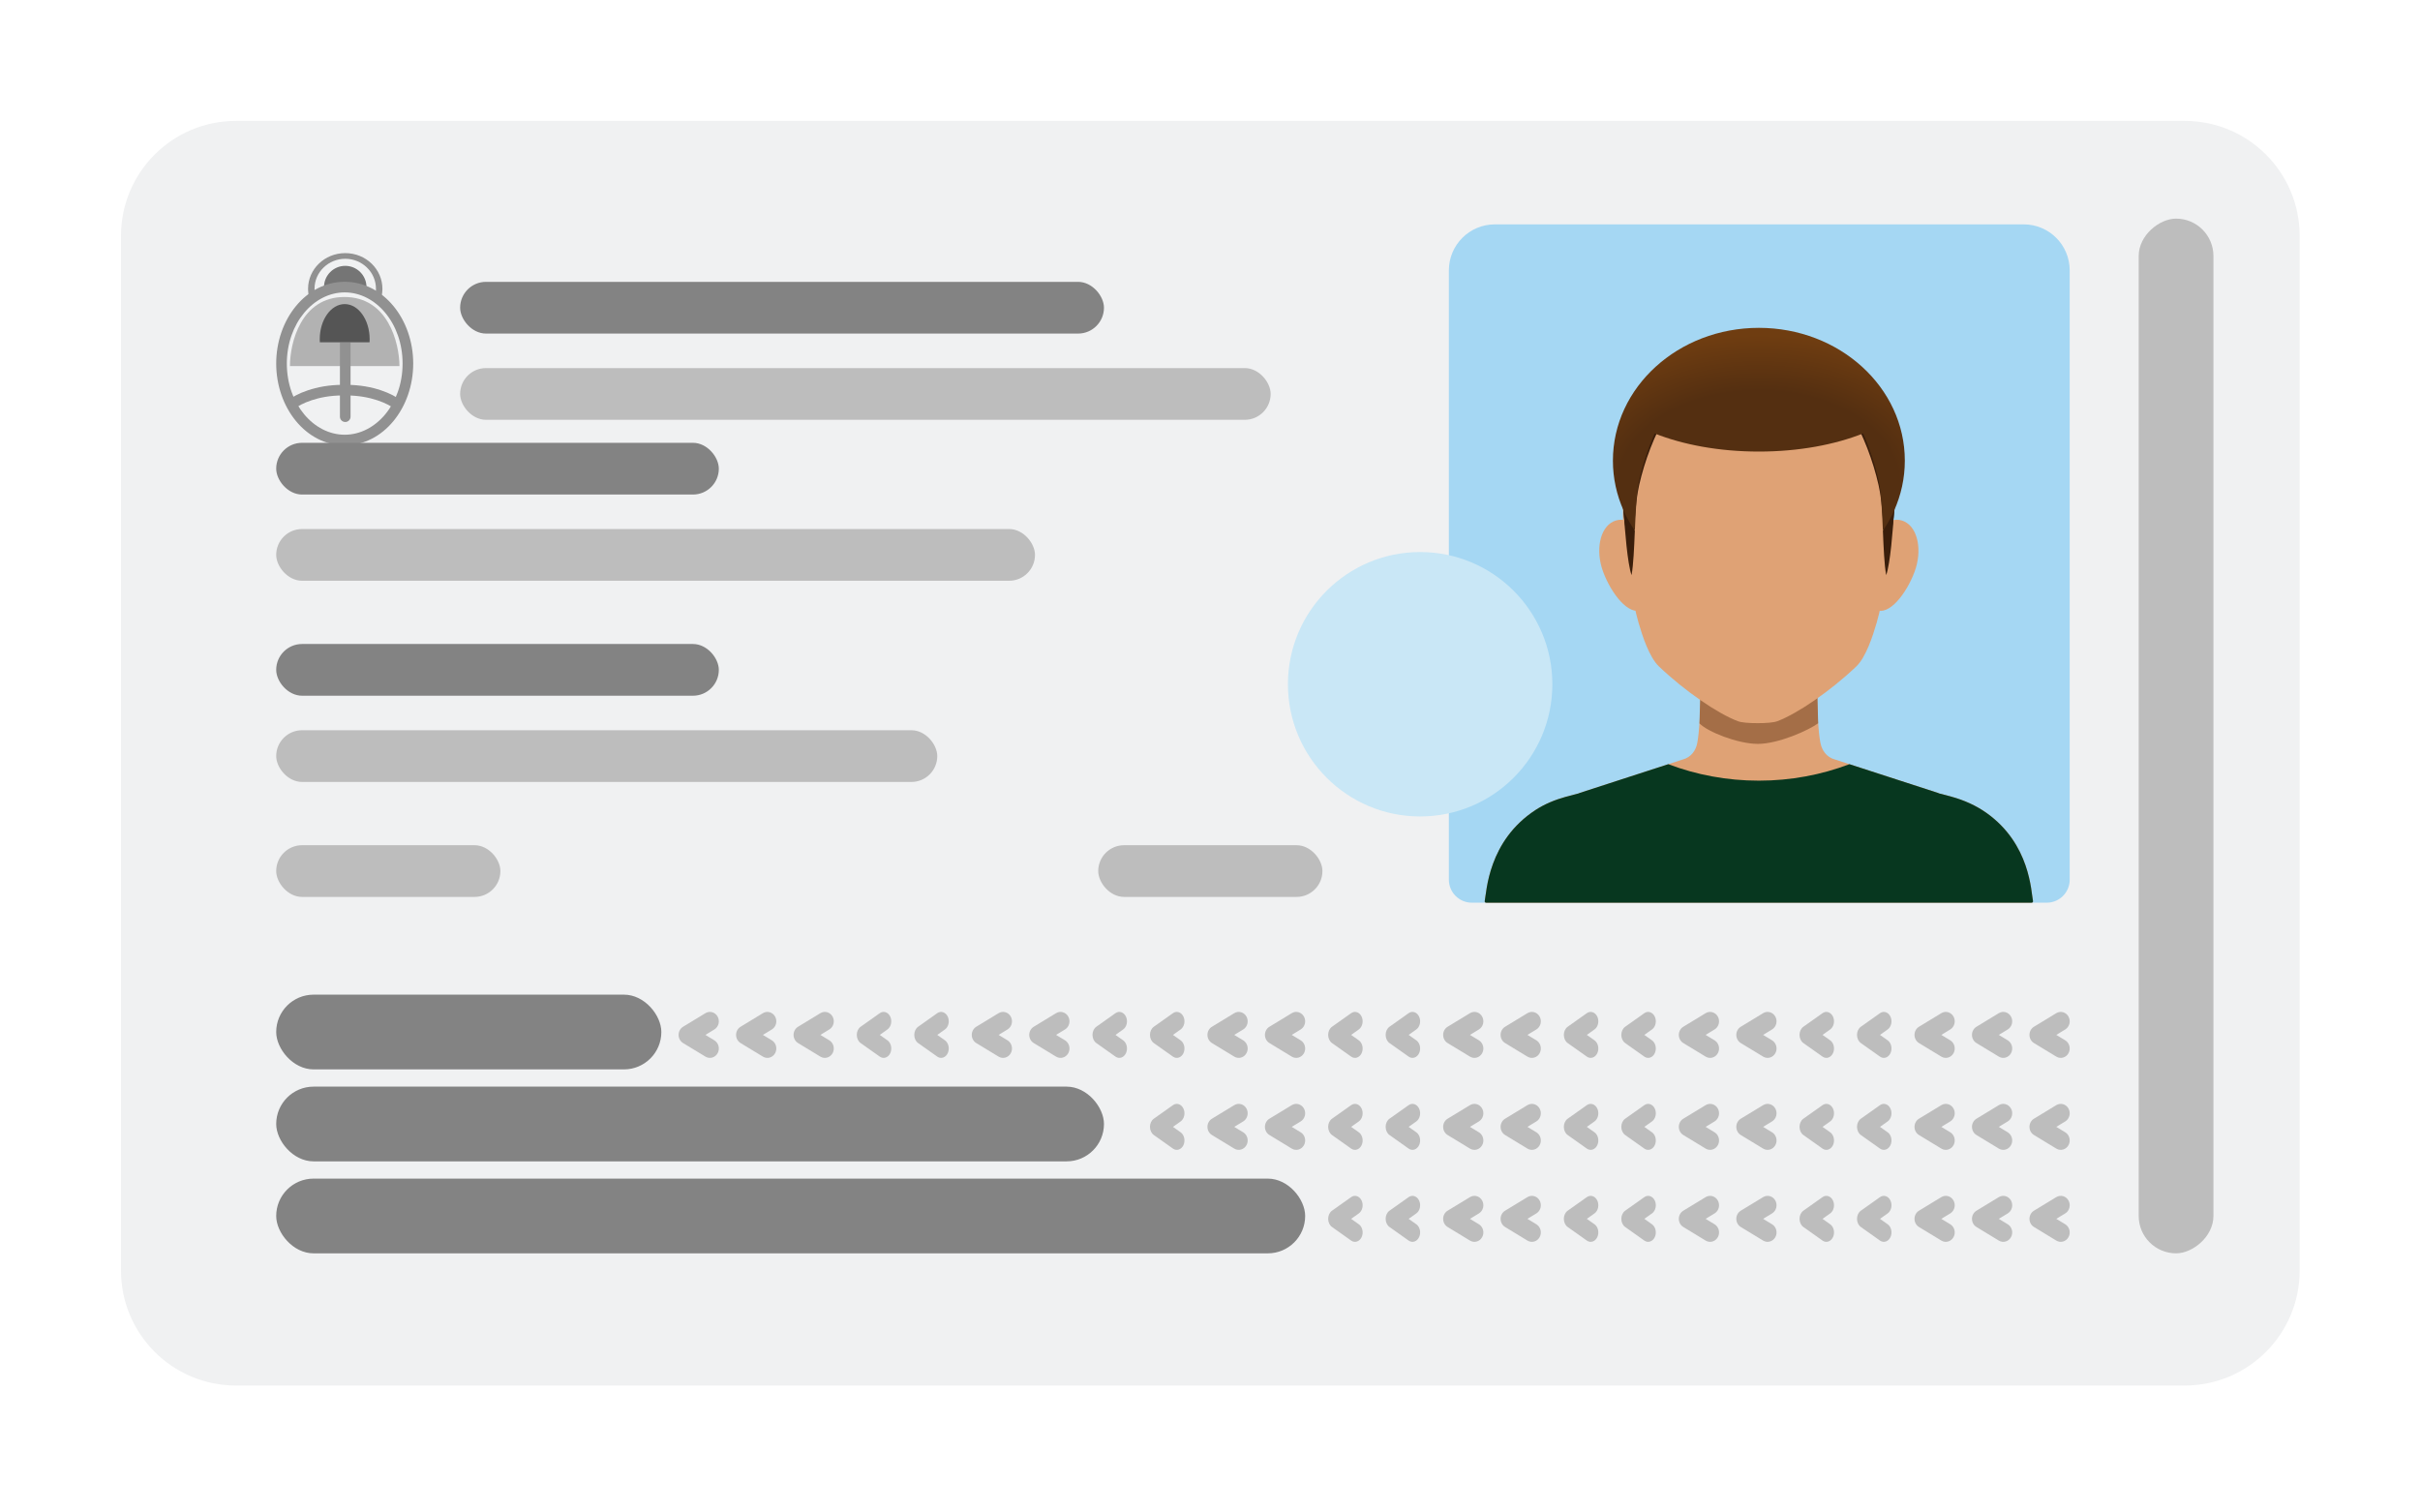 <svg width="120" height="75" viewBox="0 0 120 75" fill="none" xmlns="http://www.w3.org/2000/svg">
<g filter="url(#filter0_dd_183_1855)">
<g filter="url(#filter1_i_183_1855)">
<path d="M6 9.701C6 6.552 8.552 4 11.7 4H108.331C111.479 4 114.032 6.552 114.032 9.701V61.009C114.032 64.157 111.479 66.71 108.331 66.71H11.7C8.552 66.71 6 64.157 6 61.009V9.701Z" fill="#F0F1F2"/>
</g>
<path d="M17.119 10.333C17.701 10.333 18.172 10.804 18.173 11.386C18.173 11.461 18.163 11.535 18.148 11.607C17.819 11.464 17.463 11.386 17.093 11.386C16.74 11.386 16.402 11.457 16.086 11.587C16.073 11.522 16.066 11.454 16.066 11.386C16.067 10.804 16.538 10.333 17.119 10.333Z" fill="#757575"/>
<path d="M17.077 11.33C17.621 11.33 18.145 11.428 18.637 11.608C18.64 11.576 18.642 11.544 18.642 11.511L18.643 11.471C18.643 10.636 17.947 9.982 17.12 9.982C16.292 9.982 15.596 10.636 15.596 11.471L15.597 11.508C15.597 11.531 15.598 11.555 15.6 11.579C16.068 11.417 16.564 11.33 17.077 11.33ZM18.962 11.518C18.959 11.628 18.946 11.736 18.923 11.84L18.884 12.018L18.697 11.94C18.19 11.727 17.645 11.612 17.077 11.612C16.538 11.612 16.018 11.716 15.533 11.909L15.345 11.984L15.309 11.805C15.29 11.711 15.279 11.613 15.277 11.514L15.276 11.471C15.276 10.506 16.087 9.701 17.12 9.701C18.152 9.701 18.963 10.506 18.963 11.471L18.962 11.518Z" fill="#919191"/>
<path d="M19.808 15.302H14.378C14.378 14.16 14.918 11.877 17.081 11.877C19.244 11.877 19.8 14.16 19.808 15.302Z" fill="#B2B2B2"/>
<path d="M16.988 16.759C15.737 16.759 14.889 17.198 14.649 17.387L14.323 16.974C14.662 16.706 15.627 16.233 16.988 16.233V16.759Z" fill="#919191"/>
<path d="M17.172 16.759C18.423 16.759 19.271 17.198 19.511 17.387L19.837 16.974C19.498 16.706 18.533 16.233 17.172 16.233V16.759Z" fill="#919191"/>
<path d="M16.856 17.812V14.125H17.383V17.812C17.383 17.958 17.265 18.076 17.12 18.076C16.974 18.076 16.856 17.958 16.856 17.812Z" fill="#919191"/>
<path d="M17.093 12.229C17.776 12.229 18.33 13.009 18.33 13.972C18.33 14.023 18.328 14.074 18.325 14.124H15.86C15.857 14.074 15.855 14.023 15.855 13.972C15.855 13.009 16.409 12.229 17.093 12.229Z" fill="#555555"/>
<path d="M19.963 15.178C19.963 13.18 18.634 11.649 17.093 11.649C15.553 11.649 14.223 13.18 14.223 15.178C14.223 17.176 15.553 18.707 17.093 18.707C18.634 18.707 19.963 17.176 19.963 15.178ZM20.49 15.178C20.49 17.369 19.014 19.233 17.093 19.233C15.172 19.233 13.696 17.369 13.696 15.178C13.696 12.987 15.172 11.123 17.093 11.123C19.014 11.123 20.49 12.987 20.49 15.178Z" fill="#919191"/>
<rect x="22.817" y="11.126" width="31.925" height="2.565" rx="1.283" fill="#838383"/>
<rect x="22.817" y="15.402" width="40.191" height="2.565" rx="1.283" fill="#BDBDBD"/>
</g>
<rect x="13.696" y="58.444" width="51.023" height="3.706" rx="1.853" fill="#838383"/>
<rect x="13.696" y="53.883" width="41.046" height="3.706" rx="1.853" fill="#838383"/>
<rect x="106.051" y="62.149" width="51.308" height="3.706" rx="1.853" transform="rotate(-90 106.051 62.149)" fill="#BDBDBD"/>
<rect x="13.696" y="49.322" width="19.098" height="3.706" rx="1.853" fill="#838383"/>
<rect x="13.696" y="21.958" width="21.948" height="2.565" rx="1.283" fill="#838383"/>
<rect x="13.696" y="31.934" width="21.948" height="2.565" rx="1.283" fill="#838383"/>
<rect x="13.696" y="26.233" width="37.626" height="2.565" rx="1.283" fill="#BDBDBD"/>
<rect x="13.696" y="36.21" width="32.78" height="2.565" rx="1.283" fill="#BDBDBD"/>
<rect x="13.696" y="41.911" width="11.117" height="2.565" rx="1.283" fill="#BDBDBD"/>
<rect x="54.458" y="41.911" width="11.117" height="2.565" rx="1.283" fill="#BDBDBD"/>
<path d="M71.845 13.407C71.845 12.147 72.866 11.126 74.126 11.126H100.35C101.609 11.126 102.63 12.147 102.63 13.407V43.621C102.63 44.251 102.12 44.762 101.49 44.762H72.986C72.356 44.762 71.845 44.251 71.845 43.621V13.407Z" fill="#A5D7F3"/>
<circle cx="70.42" cy="33.93" r="6.556" fill="#C9E7F6"/>
<path d="M34.98 50.24C35.192 50.111 35.463 50.188 35.585 50.411C35.708 50.634 35.635 50.919 35.423 51.048L34.979 51.318L35.423 51.587L35.442 51.6C35.639 51.734 35.704 52.008 35.585 52.225C35.463 52.448 35.192 52.524 34.98 52.395L33.871 51.722C33.734 51.639 33.649 51.484 33.649 51.318C33.649 51.151 33.734 50.997 33.871 50.914L34.98 50.24Z" fill="#BDBDBD"/>
<path d="M58.163 50.24C58.345 50.111 58.578 50.188 58.683 50.411C58.788 50.634 58.725 50.919 58.544 51.048L58.163 51.318L58.544 51.587L58.56 51.6C58.729 51.734 58.784 52.008 58.683 52.225C58.578 52.448 58.345 52.524 58.163 52.395L57.213 51.722C57.096 51.639 57.023 51.484 57.023 51.318C57.023 51.151 57.096 50.997 57.213 50.914L58.163 50.24Z" fill="#BDBDBD"/>
<path d="M58.163 54.801C58.345 54.672 58.578 54.748 58.683 54.971C58.788 55.194 58.725 55.48 58.544 55.609L58.163 55.878L58.544 56.148L58.56 56.16C58.729 56.294 58.784 56.569 58.683 56.785C58.578 57.008 58.345 57.085 58.163 56.956L57.213 56.282C57.096 56.199 57.023 56.045 57.023 55.878C57.023 55.712 57.096 55.557 57.213 55.474L58.163 54.801Z" fill="#BDBDBD"/>
<path d="M81.537 50.24C81.718 50.111 81.951 50.188 82.056 50.411C82.161 50.634 82.098 50.919 81.917 51.048L81.537 51.318L81.917 51.587L81.933 51.6C82.102 51.734 82.157 52.008 82.056 52.225C81.951 52.448 81.718 52.524 81.537 52.395L80.587 51.722C80.469 51.639 80.396 51.484 80.396 51.318C80.396 51.151 80.469 50.997 80.587 50.914L81.537 50.24Z" fill="#BDBDBD"/>
<path d="M81.537 54.801C81.718 54.672 81.951 54.748 82.056 54.971C82.161 55.194 82.098 55.48 81.917 55.609L81.537 55.878L81.917 56.148L81.933 56.16C82.102 56.294 82.157 56.569 82.056 56.785C81.951 57.008 81.718 57.085 81.537 56.956L80.587 56.282C80.469 56.199 80.396 56.045 80.396 55.878C80.396 55.712 80.469 55.557 80.587 55.474L81.537 54.801Z" fill="#BDBDBD"/>
<path d="M81.537 59.362C81.718 59.233 81.951 59.309 82.056 59.532C82.161 59.756 82.098 60.041 81.917 60.17L81.537 60.439L81.917 60.709L81.933 60.721C82.102 60.855 82.157 61.13 82.056 61.346C81.951 61.569 81.718 61.646 81.537 61.517L80.587 60.843C80.469 60.76 80.396 60.606 80.396 60.439C80.396 60.273 80.469 60.119 80.587 60.035L81.537 59.362Z" fill="#BDBDBD"/>
<path d="M46.476 50.24C46.658 50.111 46.89 50.188 46.995 50.411C47.1 50.634 47.038 50.919 46.856 51.048L46.476 51.318L46.856 51.587L46.873 51.6C47.042 51.734 47.097 52.008 46.995 52.225C46.89 52.448 46.658 52.524 46.476 52.395L45.526 51.722C45.408 51.639 45.336 51.484 45.336 51.318C45.336 51.151 45.408 50.997 45.526 50.914L46.476 50.24Z" fill="#BDBDBD"/>
<path d="M69.85 50.24C70.032 50.111 70.264 50.188 70.369 50.411C70.474 50.634 70.412 50.919 70.23 51.048L69.85 51.318L70.23 51.587L70.247 51.6C70.416 51.734 70.471 52.008 70.369 52.225C70.264 52.448 70.032 52.524 69.85 52.395L68.9 51.722C68.782 51.639 68.71 51.484 68.71 51.318C68.71 51.151 68.782 50.997 68.9 50.914L69.85 50.24Z" fill="#BDBDBD"/>
<path d="M69.85 54.801C70.032 54.672 70.264 54.748 70.369 54.971C70.474 55.194 70.412 55.48 70.23 55.609L69.85 55.878L70.23 56.148L70.247 56.16C70.416 56.294 70.471 56.569 70.369 56.785C70.264 57.008 70.032 57.085 69.85 56.956L68.9 56.282C68.782 56.199 68.71 56.045 68.71 55.878C68.71 55.712 68.782 55.557 68.9 55.474L69.85 54.801Z" fill="#BDBDBD"/>
<path d="M69.85 59.362C70.032 59.233 70.264 59.309 70.369 59.532C70.474 59.756 70.412 60.041 70.23 60.17L69.85 60.439L70.23 60.709L70.247 60.721C70.416 60.855 70.471 61.13 70.369 61.346C70.264 61.569 70.032 61.646 69.85 61.517L68.9 60.843C68.782 60.76 68.71 60.606 68.71 60.439C68.71 60.273 68.782 60.119 68.9 60.035L69.85 59.362Z" fill="#BDBDBD"/>
<path d="M93.223 50.24C93.405 50.111 93.637 50.188 93.742 50.411C93.847 50.634 93.785 50.919 93.603 51.048L93.223 51.318L93.603 51.587L93.62 51.6C93.789 51.734 93.844 52.008 93.742 52.225C93.637 52.448 93.405 52.524 93.223 52.395L92.273 51.722C92.156 51.639 92.083 51.484 92.083 51.318C92.083 51.151 92.156 50.997 92.273 50.914L93.223 50.24Z" fill="#BDBDBD"/>
<path d="M93.223 54.801C93.405 54.672 93.637 54.748 93.742 54.971C93.847 55.194 93.785 55.48 93.603 55.609L93.223 55.878L93.603 56.148L93.62 56.16C93.789 56.294 93.844 56.569 93.742 56.785C93.637 57.008 93.405 57.085 93.223 56.956L92.273 56.282C92.156 56.199 92.083 56.045 92.083 55.878C92.083 55.712 92.156 55.557 92.273 55.474L93.223 54.801Z" fill="#BDBDBD"/>
<path d="M93.223 59.362C93.405 59.233 93.637 59.309 93.742 59.532C93.847 59.756 93.785 60.041 93.603 60.17L93.223 60.439L93.603 60.709L93.62 60.721C93.789 60.855 93.844 61.13 93.742 61.346C93.637 61.569 93.405 61.646 93.223 61.517L92.273 60.843C92.156 60.76 92.083 60.606 92.083 60.439C92.083 60.273 92.156 60.119 92.273 60.035L93.223 59.362Z" fill="#BDBDBD"/>
<path d="M40.68 50.24C40.892 50.111 41.163 50.188 41.286 50.411C41.408 50.634 41.336 50.919 41.123 51.048L40.68 51.318L41.123 51.587L41.143 51.6C41.34 51.734 41.404 52.008 41.286 52.225C41.163 52.448 40.892 52.524 40.68 52.395L39.572 51.722C39.434 51.639 39.35 51.484 39.35 51.318C39.35 51.151 39.434 50.997 39.572 50.914L40.68 50.24Z" fill="#BDBDBD"/>
<path d="M64.054 50.24C64.266 50.111 64.537 50.188 64.66 50.411C64.782 50.634 64.709 50.919 64.497 51.048L64.054 51.318L64.497 51.587L64.517 51.6C64.714 51.734 64.778 52.008 64.66 52.225C64.537 52.448 64.266 52.524 64.054 52.395L62.946 51.722C62.808 51.639 62.724 51.484 62.724 51.318C62.724 51.151 62.808 50.997 62.946 50.914L64.054 50.24Z" fill="#BDBDBD"/>
<path d="M64.054 54.801C64.266 54.672 64.537 54.748 64.66 54.971C64.782 55.194 64.709 55.48 64.497 55.609L64.054 55.878L64.497 56.148L64.517 56.16C64.714 56.294 64.778 56.569 64.66 56.785C64.537 57.008 64.266 57.085 64.054 56.956L62.946 56.282C62.808 56.199 62.724 56.045 62.724 55.878C62.724 55.712 62.808 55.557 62.946 55.474L64.054 54.801Z" fill="#BDBDBD"/>
<path d="M87.428 50.24C87.64 50.111 87.911 50.188 88.034 50.411C88.156 50.634 88.083 50.919 87.871 51.048L87.428 51.318L87.871 51.587L87.891 51.6C88.088 51.734 88.152 52.008 88.034 52.225C87.911 52.448 87.64 52.524 87.428 52.395L86.319 51.722C86.182 51.639 86.098 51.484 86.098 51.318C86.098 51.151 86.182 50.997 86.319 50.914L87.428 50.24Z" fill="#BDBDBD"/>
<path d="M87.428 54.801C87.64 54.672 87.911 54.748 88.034 54.971C88.156 55.194 88.083 55.48 87.871 55.609L87.428 55.878L87.871 56.148L87.891 56.16C88.088 56.294 88.152 56.569 88.034 56.785C87.911 57.008 87.64 57.085 87.428 56.956L86.319 56.282C86.182 56.199 86.098 56.045 86.098 55.878C86.098 55.712 86.182 55.557 86.319 55.474L87.428 54.801Z" fill="#BDBDBD"/>
<path d="M87.428 59.362C87.64 59.233 87.911 59.309 88.034 59.532C88.156 59.756 88.083 60.041 87.871 60.17L87.428 60.439L87.871 60.709L87.891 60.721C88.088 60.855 88.152 61.13 88.034 61.346C87.911 61.569 87.64 61.646 87.428 61.517L86.319 60.843C86.182 60.76 86.098 60.606 86.098 60.439C86.098 60.273 86.182 60.119 86.319 60.035L87.428 59.362Z" fill="#BDBDBD"/>
<path d="M52.367 50.24C52.579 50.111 52.85 50.188 52.973 50.411C53.095 50.634 53.023 50.919 52.811 51.048L52.367 51.318L52.811 51.587L52.83 51.6C53.027 51.734 53.092 52.008 52.973 52.225C52.85 52.448 52.579 52.524 52.367 52.395L51.259 51.722C51.122 51.639 51.037 51.484 51.037 51.318C51.037 51.151 51.122 50.997 51.259 50.914L52.367 50.24Z" fill="#BDBDBD"/>
<path d="M75.74 50.24C75.953 50.111 76.224 50.188 76.346 50.411C76.469 50.634 76.396 50.919 76.184 51.048L75.74 51.318L76.184 51.587L76.203 51.6C76.4 51.734 76.465 52.008 76.346 52.225C76.224 52.448 75.953 52.524 75.74 52.395L74.632 51.722C74.495 51.639 74.41 51.484 74.41 51.318C74.41 51.151 74.495 50.997 74.632 50.914L75.74 50.24Z" fill="#BDBDBD"/>
<path d="M75.74 54.801C75.953 54.672 76.224 54.748 76.346 54.971C76.469 55.194 76.396 55.48 76.184 55.609L75.74 55.878L76.184 56.148L76.203 56.16C76.4 56.294 76.465 56.569 76.346 56.785C76.224 57.008 75.953 57.085 75.74 56.956L74.632 56.282C74.495 56.199 74.41 56.045 74.41 55.878C74.41 55.712 74.495 55.557 74.632 55.474L75.74 54.801Z" fill="#BDBDBD"/>
<path d="M75.74 59.362C75.953 59.233 76.224 59.309 76.346 59.532C76.469 59.756 76.396 60.041 76.184 60.17L75.74 60.439L76.184 60.709L76.203 60.721C76.4 60.855 76.465 61.13 76.346 61.346C76.224 61.569 75.953 61.646 75.74 61.517L74.632 60.843C74.495 60.76 74.41 60.606 74.41 60.439C74.41 60.273 74.495 60.119 74.632 60.035L75.74 59.362Z" fill="#BDBDBD"/>
<path d="M99.115 50.24C99.327 50.111 99.598 50.188 99.72 50.411C99.843 50.634 99.77 50.919 99.558 51.048L99.114 51.318L99.558 51.587L99.577 51.6C99.774 51.734 99.839 52.008 99.72 52.225C99.598 52.448 99.327 52.524 99.115 52.395L98.006 51.722C97.869 51.639 97.784 51.484 97.784 51.318C97.784 51.151 97.869 50.997 98.006 50.914L99.115 50.24Z" fill="#BDBDBD"/>
<path d="M99.115 54.801C99.327 54.672 99.598 54.748 99.72 54.971C99.843 55.194 99.77 55.48 99.558 55.609L99.114 55.878L99.558 56.148L99.577 56.16C99.774 56.294 99.839 56.569 99.72 56.785C99.598 57.008 99.327 57.085 99.115 56.956L98.006 56.282C97.869 56.199 97.784 56.045 97.784 55.878C97.784 55.712 97.869 55.557 98.006 55.474L99.115 54.801Z" fill="#BDBDBD"/>
<path d="M99.115 59.362C99.327 59.233 99.598 59.309 99.72 59.532C99.843 59.756 99.77 60.041 99.558 60.17L99.114 60.439L99.558 60.709L99.577 60.721C99.774 60.855 99.839 61.13 99.72 61.346C99.598 61.569 99.327 61.646 99.115 61.517L98.006 60.843C97.869 60.76 97.784 60.606 97.784 60.439C97.784 60.273 97.869 60.119 98.006 60.035L99.115 59.362Z" fill="#BDBDBD"/>
<path d="M37.83 50.24C38.042 50.111 38.313 50.188 38.436 50.411C38.558 50.634 38.486 50.919 38.274 51.048L37.83 51.318L38.274 51.587L38.293 51.6C38.49 51.734 38.554 52.008 38.436 52.225C38.313 52.448 38.042 52.524 37.83 52.395L36.722 51.722C36.584 51.639 36.5 51.484 36.5 51.318C36.5 51.151 36.584 50.997 36.722 50.914L37.83 50.24Z" fill="#BDBDBD"/>
<path d="M61.203 50.24C61.415 50.111 61.687 50.188 61.809 50.411C61.931 50.634 61.859 50.919 61.647 51.048L61.203 51.318L61.647 51.587L61.666 51.6C61.863 51.734 61.928 52.008 61.809 52.225C61.687 52.448 61.415 52.524 61.203 52.395L60.095 51.722C59.958 51.639 59.873 51.484 59.873 51.318C59.873 51.151 59.958 50.997 60.095 50.914L61.203 50.24Z" fill="#BDBDBD"/>
<path d="M61.203 54.801C61.415 54.672 61.687 54.748 61.809 54.971C61.931 55.194 61.859 55.48 61.647 55.609L61.203 55.878L61.647 56.148L61.666 56.16C61.863 56.294 61.928 56.569 61.809 56.785C61.687 57.008 61.415 57.085 61.203 56.956L60.095 56.282C59.958 56.199 59.873 56.045 59.873 55.878C59.873 55.712 59.958 55.557 60.095 55.474L61.203 54.801Z" fill="#BDBDBD"/>
<path d="M84.577 50.24C84.789 50.111 85.06 50.188 85.183 50.411C85.305 50.634 85.233 50.919 85.021 51.048L84.577 51.318L85.021 51.587L85.04 51.6C85.237 51.734 85.302 52.008 85.183 52.225C85.06 52.448 84.789 52.524 84.577 52.395L83.469 51.722C83.332 51.639 83.247 51.484 83.247 51.318C83.247 51.151 83.332 50.997 83.469 50.914L84.577 50.24Z" fill="#BDBDBD"/>
<path d="M84.577 54.801C84.789 54.672 85.06 54.748 85.183 54.971C85.305 55.194 85.233 55.48 85.021 55.609L84.577 55.878L85.021 56.148L85.04 56.16C85.237 56.294 85.302 56.569 85.183 56.785C85.06 57.008 84.789 57.085 84.577 56.956L83.469 56.282C83.332 56.199 83.247 56.045 83.247 55.878C83.247 55.712 83.332 55.557 83.469 55.474L84.577 54.801Z" fill="#BDBDBD"/>
<path d="M84.577 59.362C84.789 59.233 85.06 59.309 85.183 59.532C85.305 59.756 85.233 60.041 85.021 60.17L84.577 60.439L85.021 60.709L85.04 60.721C85.237 60.855 85.302 61.13 85.183 61.346C85.06 61.569 84.789 61.646 84.577 61.517L83.469 60.843C83.332 60.76 83.247 60.606 83.247 60.439C83.247 60.273 83.332 60.119 83.469 60.035L84.577 59.362Z" fill="#BDBDBD"/>
<path d="M49.517 50.24C49.729 50.111 50 50.188 50.122 50.411C50.245 50.634 50.172 50.919 49.96 51.048L49.517 51.318L49.96 51.587L49.98 51.6C50.177 51.734 50.241 52.008 50.122 52.225C50 52.448 49.729 52.524 49.517 52.395L48.408 51.722C48.271 51.639 48.187 51.484 48.187 51.318C48.187 51.151 48.271 50.997 48.408 50.914L49.517 50.24Z" fill="#BDBDBD"/>
<path d="M72.891 50.24C73.103 50.111 73.374 50.188 73.496 50.411C73.619 50.634 73.546 50.919 73.334 51.048L72.891 51.318L73.334 51.587L73.354 51.6C73.55 51.734 73.615 52.008 73.496 52.225C73.374 52.448 73.103 52.524 72.891 52.395L71.782 51.722C71.645 51.639 71.561 51.484 71.561 51.318C71.561 51.151 71.645 50.997 71.782 50.914L72.891 50.24Z" fill="#BDBDBD"/>
<path d="M72.891 54.801C73.103 54.672 73.374 54.748 73.496 54.971C73.619 55.194 73.546 55.48 73.334 55.609L72.891 55.878L73.334 56.148L73.354 56.16C73.55 56.294 73.615 56.569 73.496 56.785C73.374 57.008 73.103 57.085 72.891 56.956L71.782 56.282C71.645 56.199 71.561 56.045 71.561 55.878C71.561 55.712 71.645 55.557 71.782 55.474L72.891 54.801Z" fill="#BDBDBD"/>
<path d="M72.891 59.362C73.103 59.233 73.374 59.309 73.496 59.532C73.619 59.756 73.546 60.041 73.334 60.17L72.891 60.439L73.334 60.709L73.354 60.721C73.55 60.855 73.615 61.13 73.496 61.346C73.374 61.569 73.103 61.646 72.891 61.517L71.782 60.843C71.645 60.76 71.561 60.606 71.561 60.439C71.561 60.273 71.645 60.119 71.782 60.035L72.891 59.362Z" fill="#BDBDBD"/>
<path d="M96.264 50.24C96.476 50.111 96.747 50.188 96.87 50.411C96.992 50.634 96.919 50.919 96.707 51.048L96.264 51.318L96.707 51.587L96.727 51.6C96.924 51.734 96.988 52.008 96.87 52.225C96.747 52.448 96.476 52.524 96.264 52.395L95.155 51.722C95.018 51.639 94.934 51.484 94.934 51.318C94.934 51.151 95.018 50.997 95.155 50.914L96.264 50.24Z" fill="#BDBDBD"/>
<path d="M96.264 54.801C96.476 54.672 96.747 54.748 96.87 54.971C96.992 55.194 96.919 55.48 96.707 55.609L96.264 55.878L96.707 56.148L96.727 56.16C96.924 56.294 96.988 56.569 96.87 56.785C96.747 57.008 96.476 57.085 96.264 56.956L95.155 56.282C95.018 56.199 94.934 56.045 94.934 55.878C94.934 55.712 95.018 55.557 95.155 55.474L96.264 54.801Z" fill="#BDBDBD"/>
<path d="M96.264 59.362C96.476 59.233 96.747 59.309 96.87 59.532C96.992 59.756 96.919 60.041 96.707 60.17L96.264 60.439L96.707 60.709L96.727 60.721C96.924 60.855 96.988 61.13 96.87 61.346C96.747 61.569 96.476 61.646 96.264 61.517L95.155 60.843C95.018 60.76 94.934 60.606 94.934 60.439C94.934 60.273 95.018 60.119 95.155 60.035L96.264 59.362Z" fill="#BDBDBD"/>
<path d="M43.626 50.24C43.807 50.111 44.04 50.188 44.145 50.411C44.249 50.634 44.187 50.919 44.005 51.048L43.625 51.318L44.005 51.587L44.022 51.6C44.191 51.734 44.246 52.008 44.145 52.225C44.04 52.448 43.807 52.524 43.626 52.395L42.675 51.722C42.558 51.639 42.485 51.484 42.485 51.318C42.485 51.151 42.558 50.997 42.675 50.914L43.626 50.24Z" fill="#BDBDBD"/>
<path d="M66.999 50.24C67.181 50.111 67.413 50.188 67.519 50.411C67.623 50.634 67.561 50.919 67.379 51.048L66.999 51.318L67.379 51.587L67.396 51.6C67.565 51.734 67.62 52.008 67.519 52.225C67.413 52.448 67.181 52.524 66.999 52.395L66.049 51.722C65.932 51.639 65.859 51.484 65.859 51.318C65.859 51.151 65.932 50.997 66.049 50.914L66.999 50.24Z" fill="#BDBDBD"/>
<path d="M66.999 54.801C67.181 54.672 67.413 54.748 67.519 54.971C67.623 55.194 67.561 55.48 67.379 55.609L66.999 55.878L67.379 56.148L67.396 56.16C67.565 56.294 67.62 56.569 67.519 56.785C67.413 57.008 67.181 57.085 66.999 56.956L66.049 56.282C65.932 56.199 65.859 56.045 65.859 55.878C65.859 55.712 65.932 55.557 66.049 55.474L66.999 54.801Z" fill="#BDBDBD"/>
<path d="M66.999 59.362C67.181 59.233 67.413 59.309 67.519 59.532C67.623 59.756 67.561 60.041 67.379 60.17L66.999 60.439L67.379 60.709L67.396 60.721C67.565 60.855 67.62 61.13 67.519 61.346C67.413 61.569 67.181 61.646 66.999 61.517L66.049 60.843C65.932 60.76 65.859 60.606 65.859 60.439C65.859 60.273 65.932 60.119 66.049 60.035L66.999 59.362Z" fill="#BDBDBD"/>
<path d="M90.373 50.24C90.555 50.111 90.787 50.188 90.892 50.411C90.997 50.634 90.935 50.919 90.753 51.048L90.373 51.318L90.753 51.587L90.77 51.6C90.939 51.734 90.994 52.008 90.892 52.225C90.787 52.448 90.555 52.524 90.373 52.395L89.423 51.722C89.306 51.639 89.233 51.484 89.233 51.318C89.233 51.151 89.306 50.997 89.423 50.914L90.373 50.24Z" fill="#BDBDBD"/>
<path d="M90.373 54.801C90.555 54.672 90.787 54.748 90.892 54.971C90.997 55.194 90.935 55.48 90.753 55.609L90.373 55.878L90.753 56.148L90.77 56.16C90.939 56.294 90.994 56.569 90.892 56.785C90.787 57.008 90.555 57.085 90.373 56.956L89.423 56.282C89.306 56.199 89.233 56.045 89.233 55.878C89.233 55.712 89.306 55.557 89.423 55.474L90.373 54.801Z" fill="#BDBDBD"/>
<path d="M90.373 59.362C90.555 59.233 90.787 59.309 90.892 59.532C90.997 59.756 90.935 60.041 90.753 60.17L90.373 60.439L90.753 60.709L90.77 60.721C90.939 60.855 90.994 61.13 90.892 61.346C90.787 61.569 90.555 61.646 90.373 61.517L89.423 60.843C89.306 60.76 89.233 60.606 89.233 60.439C89.233 60.273 89.306 60.119 89.423 60.035L90.373 59.362Z" fill="#BDBDBD"/>
<path d="M55.313 50.24C55.495 50.111 55.727 50.188 55.832 50.411C55.937 50.634 55.875 50.919 55.693 51.048L55.313 51.318L55.693 51.587L55.71 51.6C55.878 51.734 55.934 52.008 55.832 52.225C55.727 52.448 55.495 52.524 55.313 52.395L54.363 51.722C54.245 51.639 54.173 51.484 54.173 51.318C54.173 51.151 54.245 50.997 54.363 50.914L55.313 50.24Z" fill="#BDBDBD"/>
<path d="M78.686 50.24C78.868 50.111 79.1 50.188 79.205 50.411C79.31 50.634 79.248 50.919 79.066 51.048L78.686 51.318L79.066 51.587L79.083 51.6C79.251 51.734 79.307 52.008 79.205 52.225C79.1 52.448 78.868 52.524 78.686 52.395L77.736 51.722C77.618 51.639 77.546 51.484 77.546 51.318C77.546 51.151 77.618 50.997 77.736 50.914L78.686 50.24Z" fill="#BDBDBD"/>
<path d="M78.686 54.801C78.868 54.672 79.1 54.748 79.205 54.971C79.31 55.194 79.248 55.48 79.066 55.609L78.686 55.878L79.066 56.148L79.083 56.16C79.251 56.294 79.307 56.569 79.205 56.785C79.1 57.008 78.868 57.085 78.686 56.956L77.736 56.282C77.618 56.199 77.546 56.045 77.546 55.878C77.546 55.712 77.618 55.557 77.736 55.474L78.686 54.801Z" fill="#BDBDBD"/>
<path d="M78.686 59.362C78.868 59.233 79.1 59.309 79.205 59.532C79.31 59.756 79.248 60.041 79.066 60.17L78.686 60.439L79.066 60.709L79.083 60.721C79.251 60.855 79.307 61.13 79.205 61.346C79.1 61.569 78.868 61.646 78.686 61.517L77.736 60.843C77.618 60.76 77.546 60.606 77.546 60.439C77.546 60.273 77.618 60.119 77.736 60.035L78.686 59.362Z" fill="#BDBDBD"/>
<path d="M101.965 50.24C102.177 50.111 102.448 50.188 102.571 50.411C102.693 50.634 102.621 50.919 102.409 51.048L101.965 51.318L102.409 51.587L102.428 51.6C102.625 51.734 102.689 52.008 102.571 52.225C102.448 52.448 102.177 52.524 101.965 52.395L100.857 51.722C100.719 51.639 100.635 51.484 100.635 51.318C100.635 51.151 100.719 50.997 100.857 50.914L101.965 50.24Z" fill="#BDBDBD"/>
<path d="M101.965 54.801C102.177 54.672 102.448 54.748 102.571 54.971C102.693 55.194 102.621 55.48 102.409 55.609L101.965 55.878L102.409 56.148L102.428 56.16C102.625 56.294 102.689 56.569 102.571 56.785C102.448 57.008 102.177 57.085 101.965 56.956L100.857 56.282C100.719 56.199 100.635 56.045 100.635 55.878C100.635 55.712 100.719 55.557 100.857 55.474L101.965 54.801Z" fill="#BDBDBD"/>
<path d="M101.965 59.362C102.177 59.233 102.448 59.309 102.571 59.532C102.693 59.756 102.621 60.041 102.409 60.17L101.965 60.439L102.409 60.709L102.428 60.721C102.625 60.855 102.689 61.13 102.571 61.346C102.448 61.569 102.177 61.646 101.965 61.517L100.857 60.843C100.719 60.76 100.635 60.606 100.635 60.439C100.635 60.273 100.719 60.119 100.857 60.035L101.965 59.362Z" fill="#BDBDBD"/>
<path d="M98.492 40.302C97.984 39.943 97.397 39.68 96.777 39.508L96.123 39.335C96.128 39.333 96.132 39.332 96.136 39.331L90.988 37.661C90.573 37.55 90.342 37.211 90.268 36.832C90.059 35.761 90.084 33.184 90.09 32.724C90.09 32.688 90.057 32.66 90.016 32.66H89.77H84.662H84.416C84.375 32.66 84.342 32.688 84.343 32.724C84.347 33.179 84.368 35.705 84.164 36.832C84.095 37.212 83.859 37.55 83.444 37.661L78.296 39.331C78.3 39.332 78.305 39.333 78.309 39.335L77.639 39.512C77.105 39.66 76.592 39.871 76.142 40.165C73.787 41.702 73.719 44.217 73.622 44.685C73.614 44.725 73.648 44.761 73.694 44.761H87.216H100.738C100.784 44.761 100.819 44.725 100.81 44.685C100.715 44.231 100.681 41.847 98.492 40.302Z" fill="#DFA275"/>
<path d="M98.492 40.302C97.983 39.943 97.397 39.68 96.776 39.508L96.123 39.335C96.127 39.333 96.132 39.332 96.136 39.331L91.707 37.894C90.322 38.419 88.806 38.711 87.216 38.711C85.626 38.711 84.109 38.419 82.725 37.894L78.296 39.331C78.3 39.332 78.305 39.333 78.309 39.335L77.639 39.512C77.105 39.66 76.592 39.871 76.142 40.165C73.787 41.702 73.719 44.217 73.622 44.685C73.614 44.725 73.648 44.761 73.694 44.761H87.216H100.738C100.784 44.761 100.818 44.725 100.81 44.685C100.715 44.231 100.68 41.847 98.492 40.302Z" fill="#07371F"/>
<path d="M90.156 35.864C90.132 34.664 90.087 33.536 90.09 33.231C90.09 33.186 90.057 33.152 90.017 33.152H84.416C84.375 33.152 84.343 33.186 84.343 33.231C84.345 33.535 84.298 34.668 84.272 35.872C84.673 36.288 86.156 36.88 87.152 36.887C88.19 36.894 89.724 36.193 90.156 35.864Z" fill="#A46E47"/>
<path d="M81.929 27.2C82.324 28.26 82.099 29.918 81.427 30.238C80.755 30.558 79.891 29.419 79.496 28.359C79.102 27.299 79.326 26.18 79.998 25.86C80.67 25.539 81.535 26.139 81.929 27.2Z" fill="#DFA275"/>
<path d="M92.503 27.2C92.108 28.26 92.333 29.918 93.005 30.238C93.676 30.558 94.541 29.419 94.935 28.359C95.33 27.299 95.105 26.18 94.433 25.86C93.762 25.539 92.897 26.139 92.503 27.2Z" fill="#DFA275"/>
<path d="M87.154 17.797C80.491 17.577 80.393 23.944 80.493 26.042C80.566 27.57 80.93 29.791 81.254 30.894C81.44 31.527 81.778 32.587 82.262 33.047C83.561 34.285 85.176 35.382 86.174 35.762C86.354 35.831 86.748 35.861 87.154 35.859C87.56 35.861 87.954 35.831 88.134 35.762C89.132 35.382 90.747 34.285 92.047 33.047C92.53 32.587 92.868 31.528 93.054 30.894C93.379 29.791 93.742 27.57 93.815 26.042C93.915 23.944 93.817 17.577 87.154 17.797Z" fill="#DFA275"/>
<path d="M81.279 24.059C81.562 22.816 82.025 21.614 82.658 20.506C82.46 20.222 82.09 20.148 81.746 20.229C80.73 21.765 80.5 23.707 80.476 25.063C80.526 25.855 80.656 26.632 80.902 27.333C81.101 26.255 81.031 25.146 81.279 24.059Z" fill="#3A1E0B"/>
<path d="M93.153 24.059C92.87 22.816 92.407 21.614 91.775 20.506C91.972 20.222 92.343 20.148 92.686 20.229C93.702 21.765 93.933 23.707 93.956 25.063C93.906 25.855 93.776 26.632 93.53 27.333C93.331 26.255 93.401 25.146 93.153 24.059Z" fill="#3A1E0B"/>
<path d="M93.925 25.316C93.77 25.665 93.583 26 93.366 26.316C93.402 27.172 93.436 28.009 93.53 28.52C93.736 27.933 93.861 26.299 93.925 25.316Z" fill="#3A1E0B"/>
<path d="M80.903 28.52C80.997 28.009 81.031 27.172 81.067 26.316C80.851 26 80.664 25.665 80.508 25.316C80.573 26.299 80.698 27.933 80.903 28.52Z" fill="#3A1E0B"/>
<path d="M87.217 16.257C83.219 16.257 79.979 19.206 79.979 22.843C79.979 23.718 80.168 24.552 80.509 25.316C80.664 25.665 80.851 26 81.068 26.316C81.108 25.366 81.15 24.393 81.28 23.82C81.462 23.023 81.719 22.243 82.046 21.493C83.454 22.053 85.252 22.392 87.217 22.392C89.181 22.392 90.979 22.053 92.388 21.493C92.715 22.243 92.972 23.023 93.153 23.82C93.284 24.393 93.326 25.366 93.366 26.316C93.582 26 93.769 25.665 93.925 25.316C94.265 24.552 94.454 23.718 94.454 22.844C94.454 19.206 91.214 16.257 87.217 16.257Z" fill="url(#paint0_radial_183_1855)"/>
<defs>
<filter id="filter0_dd_183_1855" x="0.299" y="0.294" width="119.434" height="74.112" filterUnits="userSpaceOnUse" color-interpolation-filters="sRGB">
<feFlood flood-opacity="0" result="BackgroundImageFix"/>
<feColorMatrix in="SourceAlpha" type="matrix" values="0 0 0 0 0 0 0 0 0 0 0 0 0 0 0 0 0 0 127 0" result="hardAlpha"/>
<feOffset dy="1.995"/>
<feGaussianBlur stdDeviation="2.85"/>
<feComposite in2="hardAlpha" operator="out"/>
<feColorMatrix type="matrix" values="0 0 0 0 0 0 0 0 0 0 0 0 0 0 0 0 0 0 0.25 0"/>
<feBlend mode="normal" in2="BackgroundImageFix" result="effect1_dropShadow_183_1855"/>
<feColorMatrix in="SourceAlpha" type="matrix" values="0 0 0 0 0 0 0 0 0 0 0 0 0 0 0 0 0 0 127 0" result="hardAlpha"/>
<feOffset dy="0.855"/>
<feGaussianBlur stdDeviation="0.713"/>
<feComposite in2="hardAlpha" operator="out"/>
<feColorMatrix type="matrix" values="0 0 0 0 0 0 0 0 0 0 0 0 0 0 0 0 0 0 0.25 0"/>
<feBlend mode="normal" in2="effect1_dropShadow_183_1855" result="effect2_dropShadow_183_1855"/>
<feBlend mode="normal" in="SourceGraphic" in2="effect2_dropShadow_183_1855" result="shape"/>
</filter>
<filter id="filter1_i_183_1855" x="6" y="4" width="108.032" height="62.71" filterUnits="userSpaceOnUse" color-interpolation-filters="sRGB">
<feFlood flood-opacity="0" result="BackgroundImageFix"/>
<feBlend mode="normal" in="SourceGraphic" in2="BackgroundImageFix" result="shape"/>
<feColorMatrix in="SourceAlpha" type="matrix" values="0 0 0 0 0 0 0 0 0 0 0 0 0 0 0 0 0 0 127 0" result="hardAlpha"/>
<feOffset dy="-0.855"/>
<feComposite in2="hardAlpha" operator="arithmetic" k2="-1" k3="1"/>
<feColorMatrix type="matrix" values="0 0 0 0 1 0 0 0 0 1 0 0 0 0 1 0 0 0 1 0"/>
<feBlend mode="normal" in2="shape" result="effect1_innerShadow_183_1855"/>
</filter>
<radialGradient id="paint0_radial_183_1855" cx="0" cy="0" r="1" gradientUnits="userSpaceOnUse" gradientTransform="translate(87.217 23.955) scale(11.12 7.331)">
<stop offset="0.623" stop-color="#542F11"/>
<stop offset="1" stop-color="#6F3D11"/>
</radialGradient>
</defs>
</svg>
